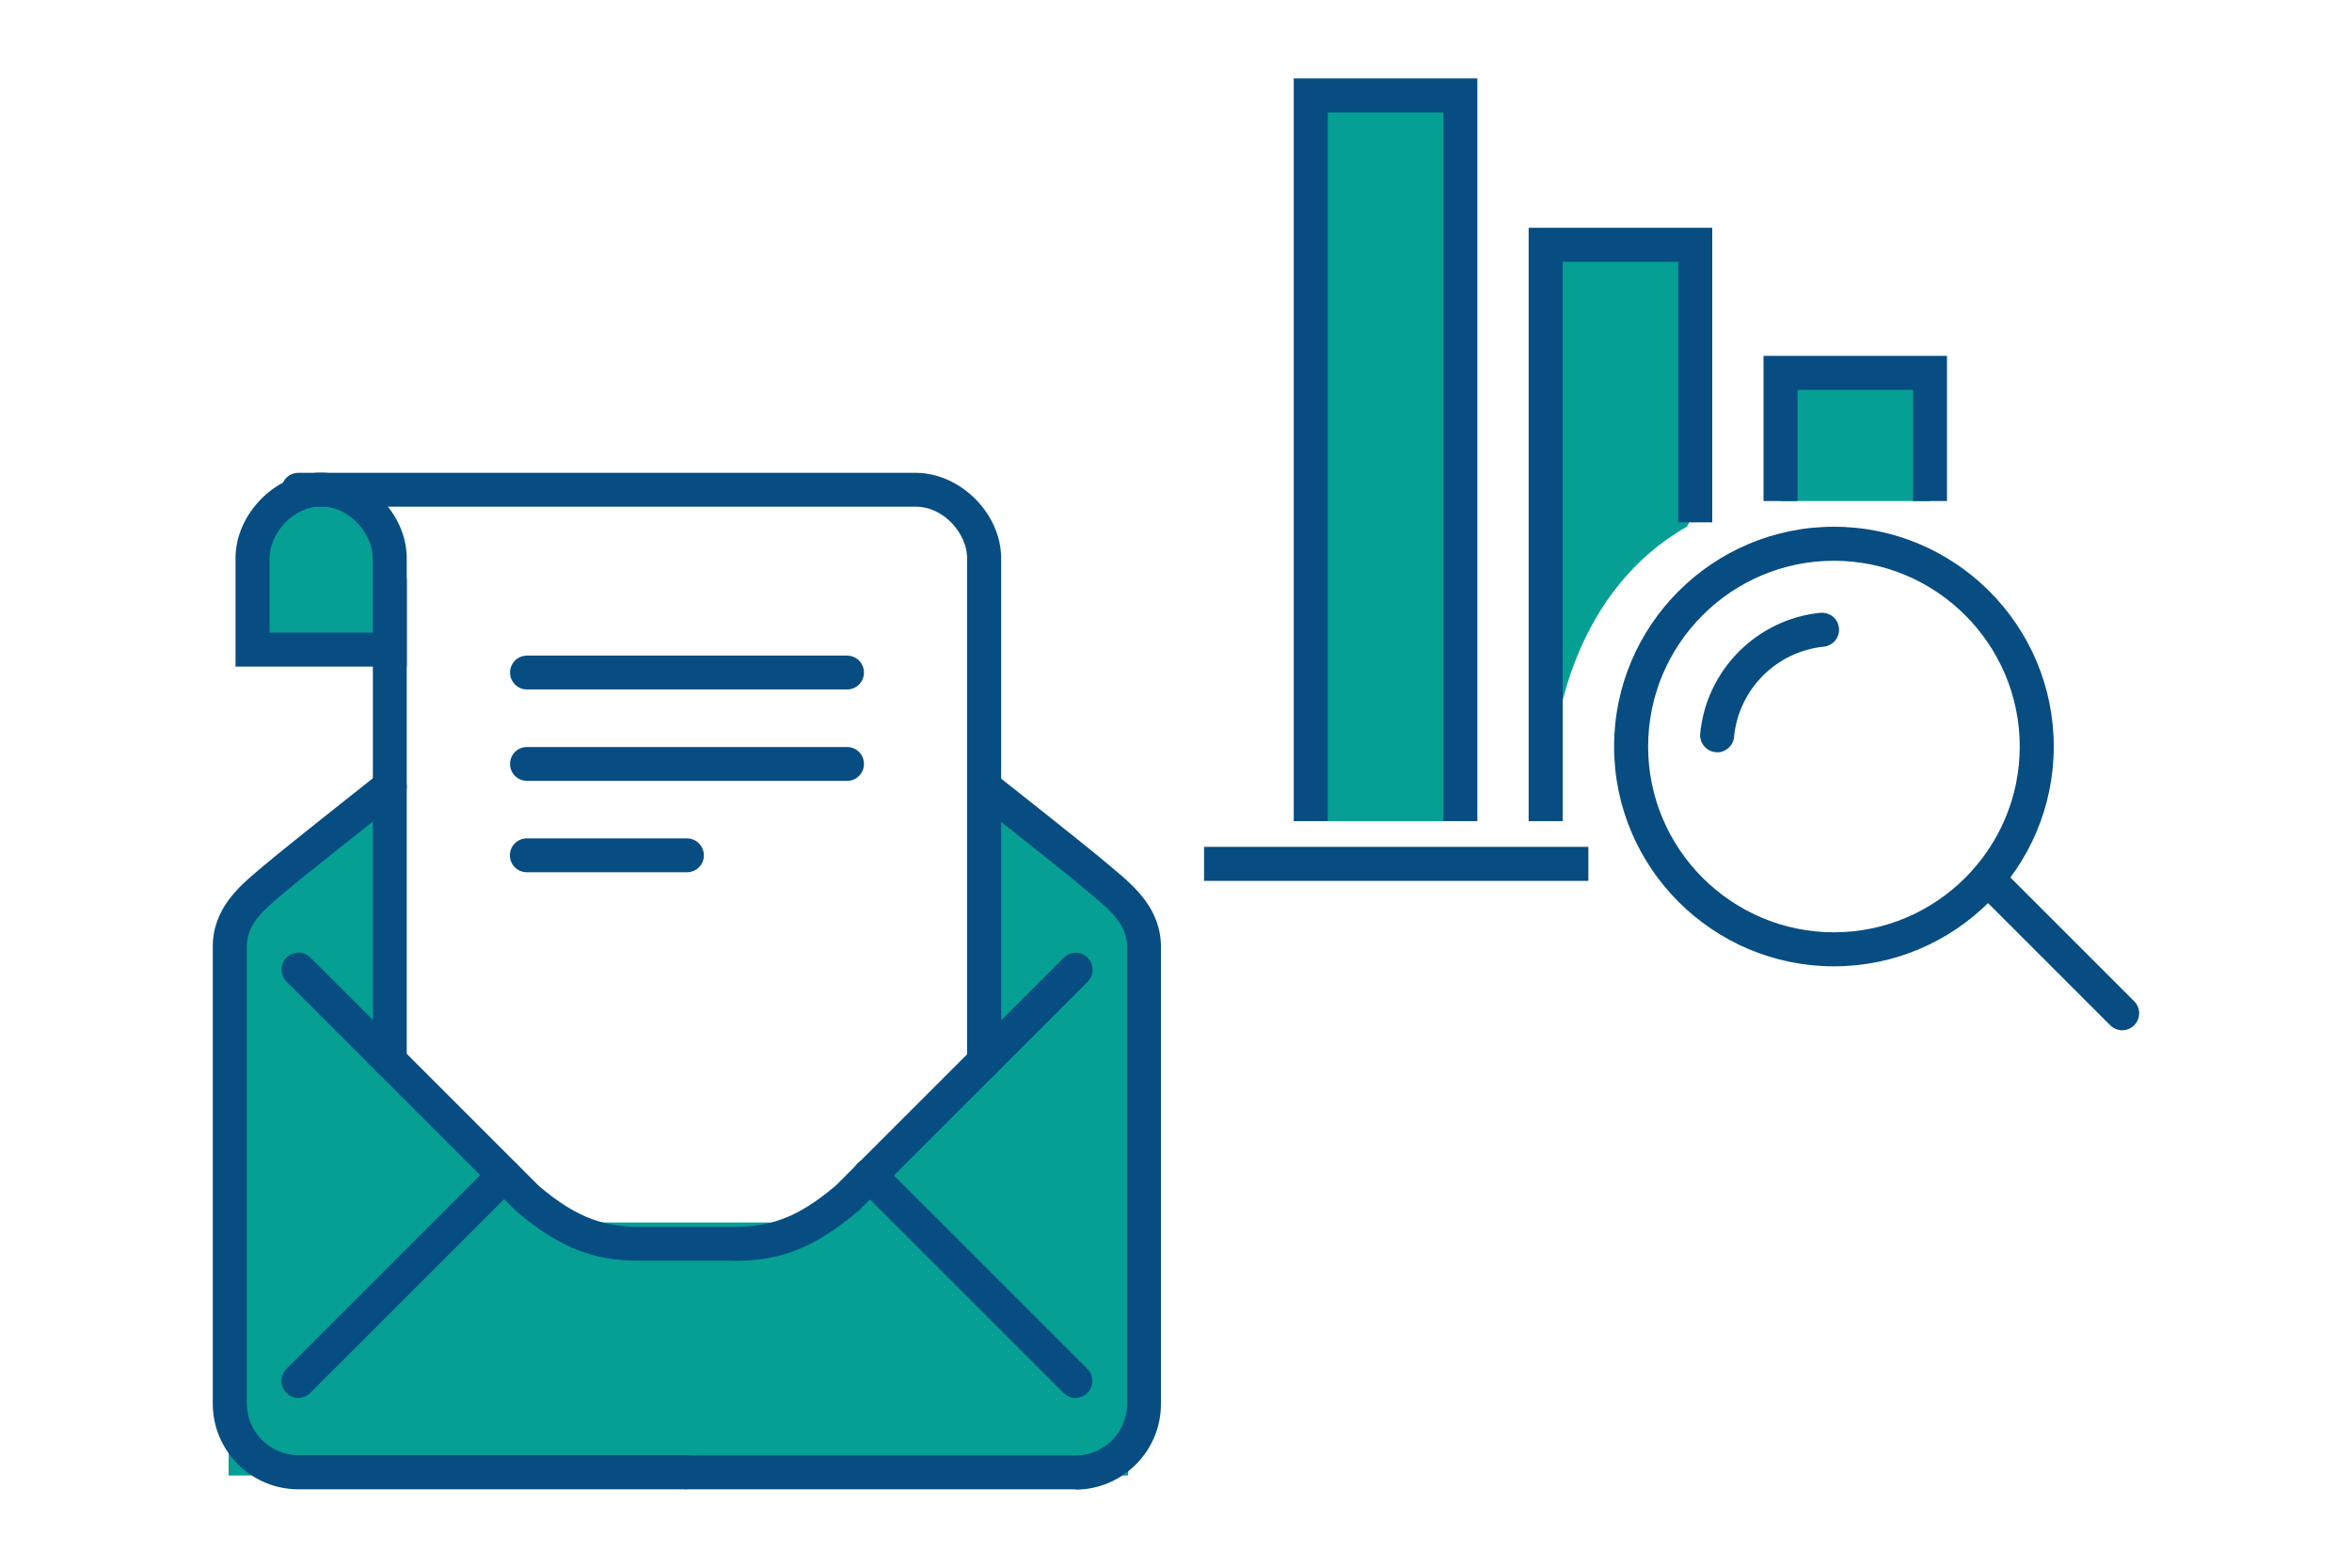 <?xml version="1.0" encoding="UTF-8"?><svg id="b" xmlns="http://www.w3.org/2000/svg" viewBox="0 0 150 100"><g id="c"><polygon points="71.95 94.12 14.58 94.12 14.58 58.07 24.46 51.8 24.01 65.81 36.44 77.98 51.73 77.98 62.89 66.55 63.37 51.8 71.95 58.07 71.95 94.12" fill="#059f94"/><path d="m19.03,89.17c-.28,0-.55-.11-.77-.32-.42-.42-.42-1.11,0-1.53l13.12-13.12c.42-.42,1.11-.42,1.53,0s.42,1.11,0,1.53l-13.12,13.12c-.21.21-.49.32-.77.32Z" fill="#074d82"/><path d="m24.86,68.76c-.6,0-1.08-.48-1.08-1.08v-30.62c0-.6.48-1.08,1.08-1.08s1.08.48,1.08,1.08v30.62c0,.6-.48,1.08-1.08,1.08Z" fill="#074d82"/><path d="m43.81,95h-24.78c-3.01,0-5.46-2.45-5.46-5.46v-29.16c0-2.42,1.71-3.87,2.97-4.92l.33-.28c1.28-1.09,7.08-5.67,7.32-5.86.47-.37,1.15-.29,1.52.18.37.47.29,1.15-.18,1.52-.06.05-6.01,4.74-7.26,5.8l-.34.29c-1.13.95-2.19,1.85-2.19,3.26v29.16c0,1.81,1.48,3.29,3.29,3.29h24.78c.6,0,1.08.48,1.08,1.08s-.48,1.08-1.08,1.08Z" fill="#074d82"/><path d="m68.59,89.17c-.28,0-.55-.11-.77-.32l-13.12-13.12c-.42-.42-.42-1.11,0-1.53s1.11-.42,1.53,0l13.12,13.12c.42.42.42,1.11,0,1.53-.21.21-.49.32-.77.32Z" fill="#074d82"/><path d="m68.59,95h-24.78c-.6,0-1.08-.48-1.08-1.08s.48-1.08,1.08-1.08h24.78c1.81,0,3.29-1.47,3.29-3.29v-29.16c0-1.41-1.07-2.31-2.19-3.26l-.35-.29c-1.24-1.07-7.19-5.76-7.25-5.8-.47-.37-.55-1.05-.18-1.52.37-.47,1.05-.55,1.52-.18.25.19,6.05,4.77,7.32,5.86l.33.28c1.25,1.05,2.96,2.5,2.96,4.92v29.16c0,3.01-2.45,5.46-5.46,5.46Z" fill="#074d82"/><path d="m46.73,80.42h-5.83c-2.64,0-4.9-.53-7.99-3.17l-14.64-14.64c-.42-.42-.42-1.11,0-1.53s1.11-.42,1.53,0l14.58,14.58c2.54,2.16,4.32,2.6,6.52,2.6h5.83c2.2,0,3.99-.43,6.59-2.65l14.52-14.52c.42-.42,1.11-.42,1.53,0s.42,1.11,0,1.53l-14.58,14.58c-3.16,2.7-5.42,3.23-8.06,3.23Z" fill="#074d82"/><path d="m24.86,41.43h-8.75v-5.83c0-2.15,1.96-4.38,4.37-4.38s4.37,2.23,4.37,4.38v5.83Z" fill="#059f94"/><path d="m25.94,42.52h-10.92v-6.91c0-2.86,2.6-5.46,5.46-5.46s5.46,2.6,5.46,5.46v6.91Zm-8.75-2.17h6.58v-4.75c0-1.52-1.44-3.29-3.29-3.29s-3.29,1.77-3.29,3.29v4.75Z" fill="#074d82"/><path d="m62.76,68.76c-.6,0-1.08-.48-1.08-1.08v-32.07c0-1.52-1.44-3.29-3.29-3.29H19.03c-.6,0-1.08-.48-1.08-1.08s.48-1.08,1.08-1.08h39.36c2.86,0,5.46,2.6,5.46,5.46v32.07c0,.6-.48,1.08-1.08,1.08Z" fill="#074d82"/><path d="m54.02,43.98h-20.41c-.6,0-1.08-.48-1.08-1.08s.48-1.08,1.08-1.08h20.41c.6,0,1.08.48,1.08,1.08s-.48,1.08-1.08,1.08Z" fill="#074d82"/><path d="m54.02,49.81h-20.41c-.6,0-1.08-.48-1.08-1.08s.48-1.08,1.08-1.08h20.41c.6,0,1.08.48,1.08,1.08s-.48,1.08-1.08,1.08Z" fill="#074d82"/><path d="m43.81,55.64h-10.21c-.6,0-1.08-.48-1.08-1.08s.48-1.08,1.08-1.08h10.21c.6,0,1.08.48,1.08,1.08s-.48,1.08-1.08,1.08Z" fill="#074d82"/><path d="m107.59,33.59l.26-.52V15.37h-8.86v35.17c-.17-4.61,1.59-12.97,8.6-16.95Z" fill="#059f94"/><polyline points="123.09 31.96 123.09 23.79 113.56 23.79 113.56 31.96" fill="#059f94"/><polygon points="124.17 31.96 122.01 31.96 122.01 24.87 114.64 24.87 114.64 31.96 112.47 31.96 112.47 22.7 124.17 22.7 124.17 31.96" fill="#074d82"/><polygon points="99.66 52.38 97.49 52.38 97.49 14.53 109.2 14.53 109.2 33.32 107.03 33.32 107.03 16.7 99.66 16.7 99.66 52.38" fill="#074d82"/><polyline points="93.13 52.38 93.13 6.08 83.6 6.08 83.6 52.38" fill="#059f94"/><polygon points="94.22 52.38 92.05 52.38 92.05 7.17 84.68 7.17 84.68 52.38 82.51 52.38 82.51 5 94.22 5 94.22 52.38" fill="#074d82"/><rect x="76.79" y="54.02" width="24.51" height="2.17" fill="#074d82"/><path d="m116.96,61.64c-7.73,0-14.02-6.29-14.02-14.02s6.29-14.02,14.02-14.02,14.02,6.29,14.02,14.02-6.29,14.02-14.02,14.02Zm0-25.87c-6.54,0-11.85,5.32-11.85,11.85s5.32,11.85,11.85,11.85,11.85-5.32,11.85-11.85-5.32-11.85-11.85-11.85Z" fill="#074d82"/><path d="m109.51,47.98s-.07,0-.1,0c-.6-.06-1.03-.59-.98-1.18.39-4.06,3.61-7.3,7.66-7.71.61-.05,1.13.37,1.19.97s-.37,1.13-.97,1.19c-3.03.31-5.43,2.73-5.72,5.76-.05.56-.53.98-1.08.98Z" fill="#074d82"/><path d="m135.35,65.72c-.28,0-.55-.11-.77-.32l-8.58-8.58c-.42-.42-.42-1.11,0-1.53s1.11-.42,1.53,0l8.58,8.58c.42.42.42,1.11,0,1.53-.21.21-.49.32-.77.32Z" fill="#074d82"/><rect width="150" height="100" fill="none"/></g></svg>